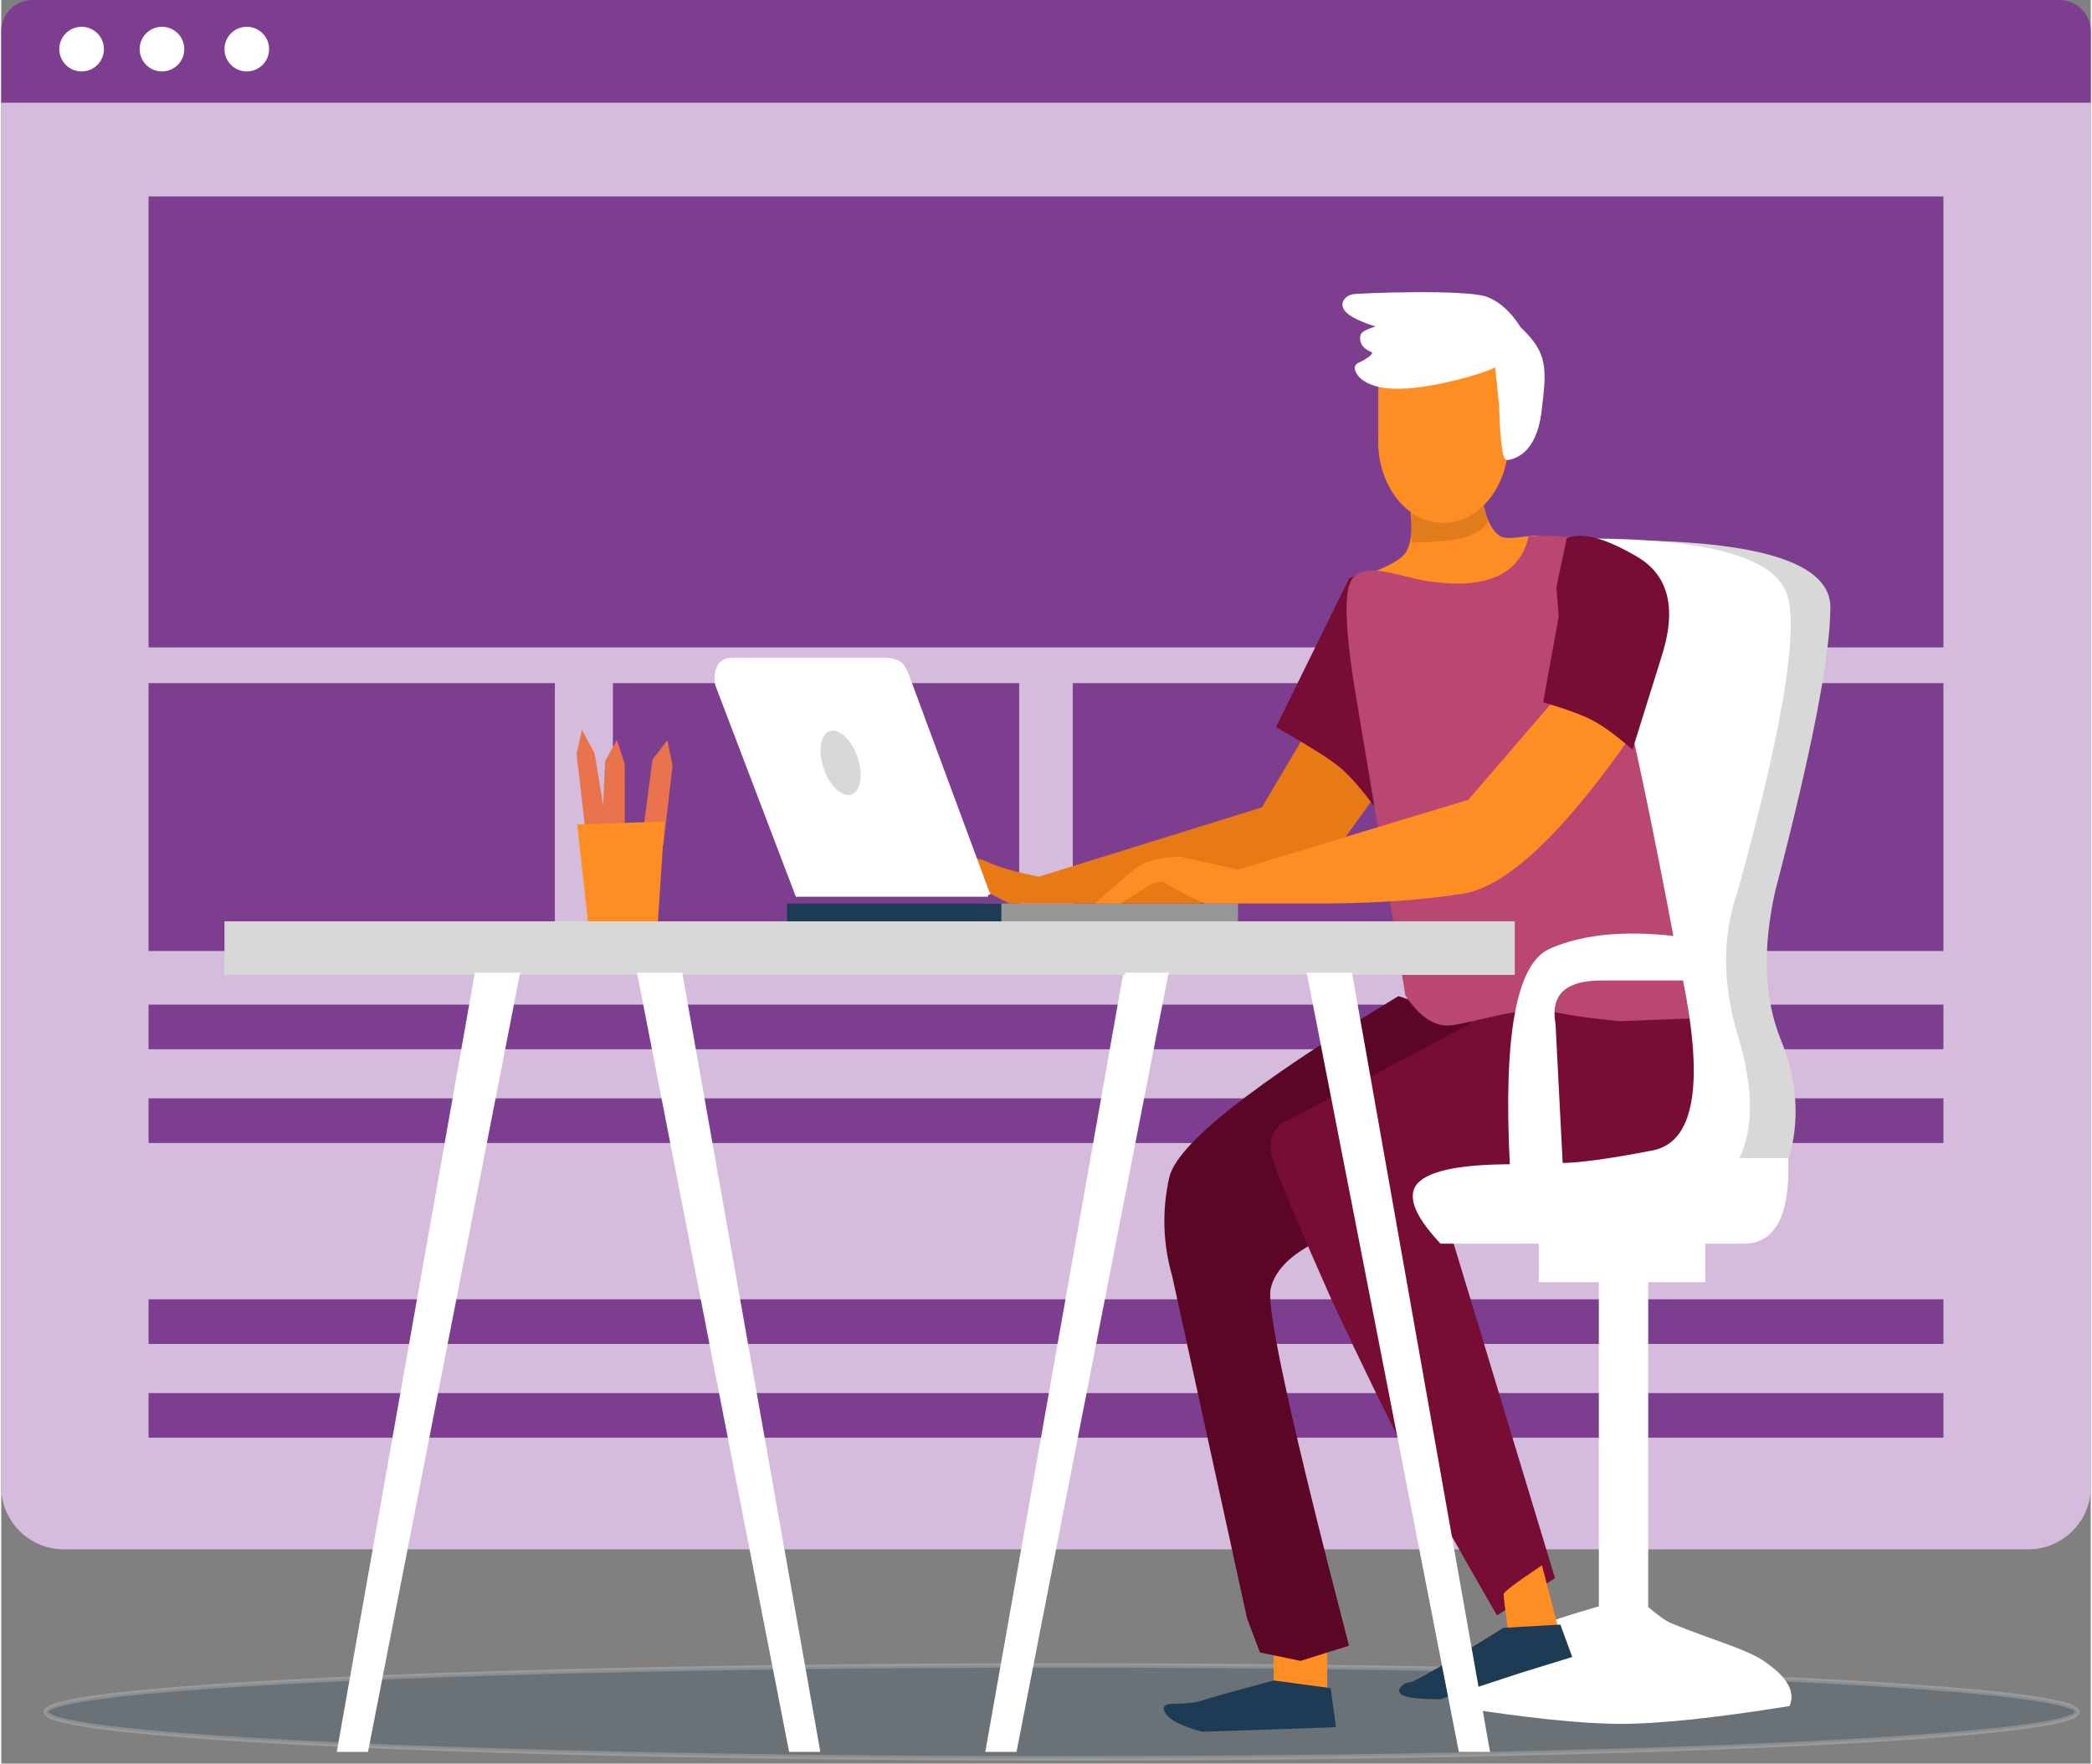 <?xml version="1.0" encoding="UTF-8"?> <svg xmlns="http://www.w3.org/2000/svg" width="172" height="145" viewBox="0 0 468 395"><rect x="0" y="0" width="468" height="395" fill="#808080" stroke="none"/><g fill="none" fill-rule="evenodd"><path fill="#D5BCDC" d="M0 22h468v311c0 7.732-6.268 14-14 14H14c-7.732 0-14-6.268-14-14V22z"></path><path fill="#7E3E8F" d="M33 44h402v101H33zM33 153h91v60H33zM240 153h91v60h-91zM344 153h91v60h-91zM137 153h91v60h-91zM33 246h402v10H33zM33 312h402v10H33zM33 225h402v10H33zM33 291h402v10H33zM7 0h454a7 7 0 0 1 7 7v16H0V7a7 7 0 0 1 7-7z"></path><circle cx="18" cy="11" r="5" fill="#FFF"></circle><circle cx="36" cy="11" r="5" fill="#FFF"></circle><circle cx="55" cy="11" r="5" fill="#FFF"></circle><g transform="translate(10 112)"><path fill="#D8D8D8" d="M40 94.346h185v12H40z"></path><path fill="#979797" stroke="#979797" d="M210.5 90.846h56v3h-56z"></path><path fill="#1D3B54" d="M166 90.346h48v4h-48z"></path><ellipse cx="227.5" cy="271.415" fill="#1D3B54" stroke="#FFF" opacity=".206" rx="227.5" ry="10.415"></ellipse><path fill="#E8734D" stroke="#E8734D" d="M121.148 72.33l-1.776-15.447.888-3.992 2.158 3.992 2.679 16.09z"></path><path fill="#E8734D" stroke="#E8734D" d="M125.097 72.973l.66-14.384 2.018-3.632 1.37 4.258v15.589zM134.296 73.99l2.053-15.683 2.57-3.35.943 4.493-1.983 17.06-3.583-2.52z"></path><path fill="#FE8D23" d="M275 258.646v7.685l11.982 2.395v-12.38z"></path><path fill="#1D3B54" d="M287.758 266.095l-12.765-1.722c-9.357 2.515-14.707 4.013-16.052 4.493-1.345.48-3.548.72-6.608.72-1.965.083-2.456.845-1.474 2.285.982 1.44 3.676 2.77 8.082 3.991l30-1.017-1.183-8.75z"></path><path fill="#5B0626" d="M269.028 250.458l2.887 7.639 9.096 1.894 10.852-3.413c-12.676-48.678-18.526-75.308-17.55-79.888.975-4.581 5.3-8.522 12.976-11.823l35.101-36.987-3.05-11.379-16.41-5.4c-32.56 19.69-49.67 33.235-51.328 40.633-1.658 7.398-1.432 14.776.678 22.133l16.748 76.591z"></path><path fill="#E77A14" d="M296.753 67.594L289.1 78.261l-30.713 12.085h-42.54l-6.52-3.242-2.453-6.01c.55-1.065 1.924-1.065 4.125 0 2.2 1.064 6.008 2.15 11.422 3.255l49.931-15.518L283 50.853l13.753 16.076"></path><path fill="#FFF" stroke="#FFF" d="M211 88.346l-17.773-47.958c-.6-1.762-1.173-2.915-1.722-3.458-.548-.544-1.522-.925-2.922-1.143H153.93c-1.814 0-2.935.73-3.364 2.191-.43 1.461-.43 2.713 0 3.757l17.757 46.61H211z"></path><ellipse cx="178" cy="58.846" fill="#D8D8D8" rx="4" ry="7.5" transform="rotate(-19 178 58.846)"></ellipse><path fill="#770D35" d="M318.26 117.697l-39.2 20.787c-4.37 1.638-5.723 4.894-4.06 9.767 1.663 4.873 5.996 15.188 12.999 30.944 6.924 14.826 12.525 26.32 16.803 34.481 4.278 8.161 11.016 20.206 20.213 36.135l12.991-8.359-25.977-85.742c1.374-2.327 4.984-3.49 10.83-3.49h33.153c8.636-.793 13.288-5.144 13.955-13.054.668-7.91.668-15.618 0-23.126l-15.312-6.331-21.53-2.02-14.865 10.008zM291.938 17.46L275.5 50.854c7.287 4.14 12.035 7.125 14.247 8.954 2.21 1.83 4.854 4.838 7.93 9.024l2.66-18.892V20.366c-.742-1.367-1.937-2.335-3.584-2.905-1.647-.57-3.252-.57-4.815 0z"></path><path fill="#FE8D23" d="M305.668 2.818c.483 4.528.004 7.643-1.434 9.344-1.439 1.702-5.087 3.467-10.944 5.295l9.582.142s2.007 6.68 9.178 6.68c7.172 0 14.295 3.011 15.514-2.034.39-1.613 7.755-7.61 7.755-10.083 0-2.156.784-3.952-1.319-4.162-1.956-.196-6.743 1.171-8.418 0-3.067-2.144-3.779-7.954-3.779-7.954l-16.135 2.772z"></path><path fill="#B94772" d="M332.128 8.124c-2.017 8.605-9.507 11.96-22.47 10.064-6.592-.964-14.772-4.916-17.381 0-1.681 3.167-1.151 12.636 1.59 28.409l4.94 29.488 5.686 34.873c3.325 5.016 6.848 7.232 10.57 6.648 5.583-.877 17.444-4.502 21.687-3.26 2.829.827 8.08 1.616 15.756 2.368l17.461-.674-13.858-69.443-7.06-29.167-3.702-7.999c-2.238-.706-4.192-1.142-5.861-1.307-1.67-.165-4.122-.165-7.358 0z"></path><path fill="#D8D8D8" d="M221 94.346h108v12H221z"></path><path fill="#FE8D23" d="M338.648 43.829l-20.051 23.287L267 82.768l-12.769-2.864c-4.696.02-8.203.976-10.522 2.864-2.318 1.889-5.221 4.415-8.709 7.578h5.684l5.165-3.242s3.273-2.504 5.01-1.252c1.159.834 4.04 2.332 8.642 4.494H283c13.018.092 24.46-.633 34.327-2.178 9.867-1.544 22.592-13.548 38.174-36.013l-4.001-9.223-12.852.897z"></path></g><path fill="#FFF" stroke="#FFF" d="M106.5 218.346L75.752 391.873h5.982l33.877-173.527H106.5zM152.111 218.346l30.748 173.527h-5.982L143 218.346h9.111zM251.748 218.346L221 391.873h5.982l33.877-173.527h-9.111z"></path><path fill="#FE8D23" d="M131.407 206.346L129 184.642l19.548-.642-1.469 22.346z"></path><path fill="#D8D8D8" d="M353.258 121.107c37.611-.916 56.417 4.052 56.417 14.904s-4.116 32.04-12.348 63.564c-2.899 12.992-2.482 24.09 1.252 33.292 3.734 9.204 4.308 18.156 1.722 26.859l-12.4 5.447-4-7.795v-24.51l-7.756-44.359 7.756-39.882 4-17.969-34.643-9.551z"></path><path fill="#FFF" stroke="#FFF" d="M338.405 261.26c-1.507-29.03 1.38-45.141 8.661-48.334 7.282-3.193 16.638-4.1 28.07-2.724-4.559-24.167-8.441-42.78-11.648-55.837-3.206-13.057-6.616-24.142-10.23-33.254 28.961-.147 44.463 4.204 46.504 13.053 2.04 8.85-1.716 30.564-11.27 65.145-3.571 10.1-3.571 21.036 0 32.806 3.572 11.771 3.572 21.027 0 27.768h11.27c.349 12.107-2.805 18.16-9.46 18.16h-67.723c-5.936-6.388-7.42-10.782-4.452-13.182 2.968-2.4 9.727-3.601 20.278-3.601zm10.843-.281c4.065 0 10.955-.94 20.67-2.818 9.717-1.878 12.105-14.9 7.166-39.068h-18.612c-8.443 0-12.06 3.444-10.849 10.331l1.625 31.555z"></path><path fill="#FFF" stroke="#FFF" d="M344.866 274.043v12.631h13.461v73.472c-12.754 3.643-21.53 7.013-26.33 10.111-4.8 3.098-7.13 6.896-6.991 11.395 16.606 2.63 29.183 3.944 37.732 3.944s21.026-1.315 37.433-3.944c1.093-2.845-.809-5.924-5.705-9.236-4.046-2.737-11.355-4.588-20.591-8.388-1.293-.532-3.125-1.826-5.495-3.882v-73.472h12.765v-12.63"></path><path fill="#FE8D23" d="M336.489 357.076c0 .511.348 3.35 1.043 8.515l9.287.782 1.704-2.52-3.443-13.273c-5.727 3.82-8.591 5.985-8.591 6.496z"></path><path fill="#1D3B54" d="M349.202 363.853l-12.748.736c-13.066 8.15-20.075 12.224-21.026 12.224-1.426 0-3.34 1.847-1.67 2.802 1.114.636 3.972.96 8.575.97l18.243-5.994 11.287-3.475-2.66-7.263z"></path><path fill="#770D35" d="M350.643 120.52l-2.327 10.946.519 6.579-3.482 19.245c5.111 1.5 8.83 2.866 11.157 4.1 2.327 1.233 5.28 3.403 8.856 6.509l6.37-20.419c3.614-10.938 1.865-18.516-5.248-22.731-7.113-4.216-12.395-5.626-15.845-4.23z"></path><path fill="#FFF" stroke="#FFF" d="M302.111 218.346l30.748 173.527h-5.982L293 218.346h9.111z"></path><g><path fill="#E17C1D" d="M315.883 121.504s6.096.065 10.757-.859c4.662-.924 6.22-3.525 6.22-3.525s-.196-2.444-1.128-4.363c-.932-1.918-15.849 1.35-15.849 1.35v7.397z"></path><path fill="#FE8D23" d="M308.421 78.131v20.032c-.008.254-.015.509-.015.766 0 .256.007.51.015.765v.514h.025c.526 9.45 6.832 16.912 14.54 16.912 7.706 0 14.012-7.463 14.539-16.912h.04V78.13H308.42z"></path><path fill="#FFF" stroke="#FFF" stroke-width=".7" d="M303.716 83.172s1.195 3.648 9.37 3.553c8.176-.095 20.845-3.98 21.801-5.069l.957 9.333s.239 11.89 1.481 11.701c1.244-.19 6.168-1.09 7.315-10.564 1.148-9.475 1.53-12.886-4.637-18.618 0 0-2.82-5.07-7.458-6.727-4.638-1.658-28.495-.806-29.833-.521-1.339.284-2.056 1.279-1.96 2.131.096.853.908 2.559 8.27 4.738 0 0-3.92.995-4.207 1.942-.286.948-.19 2.416 2.009 3.364 2.199.947-2.774 3.174-2.774 3.174s-.956.379-.334 1.563"></path></g></g></svg> 